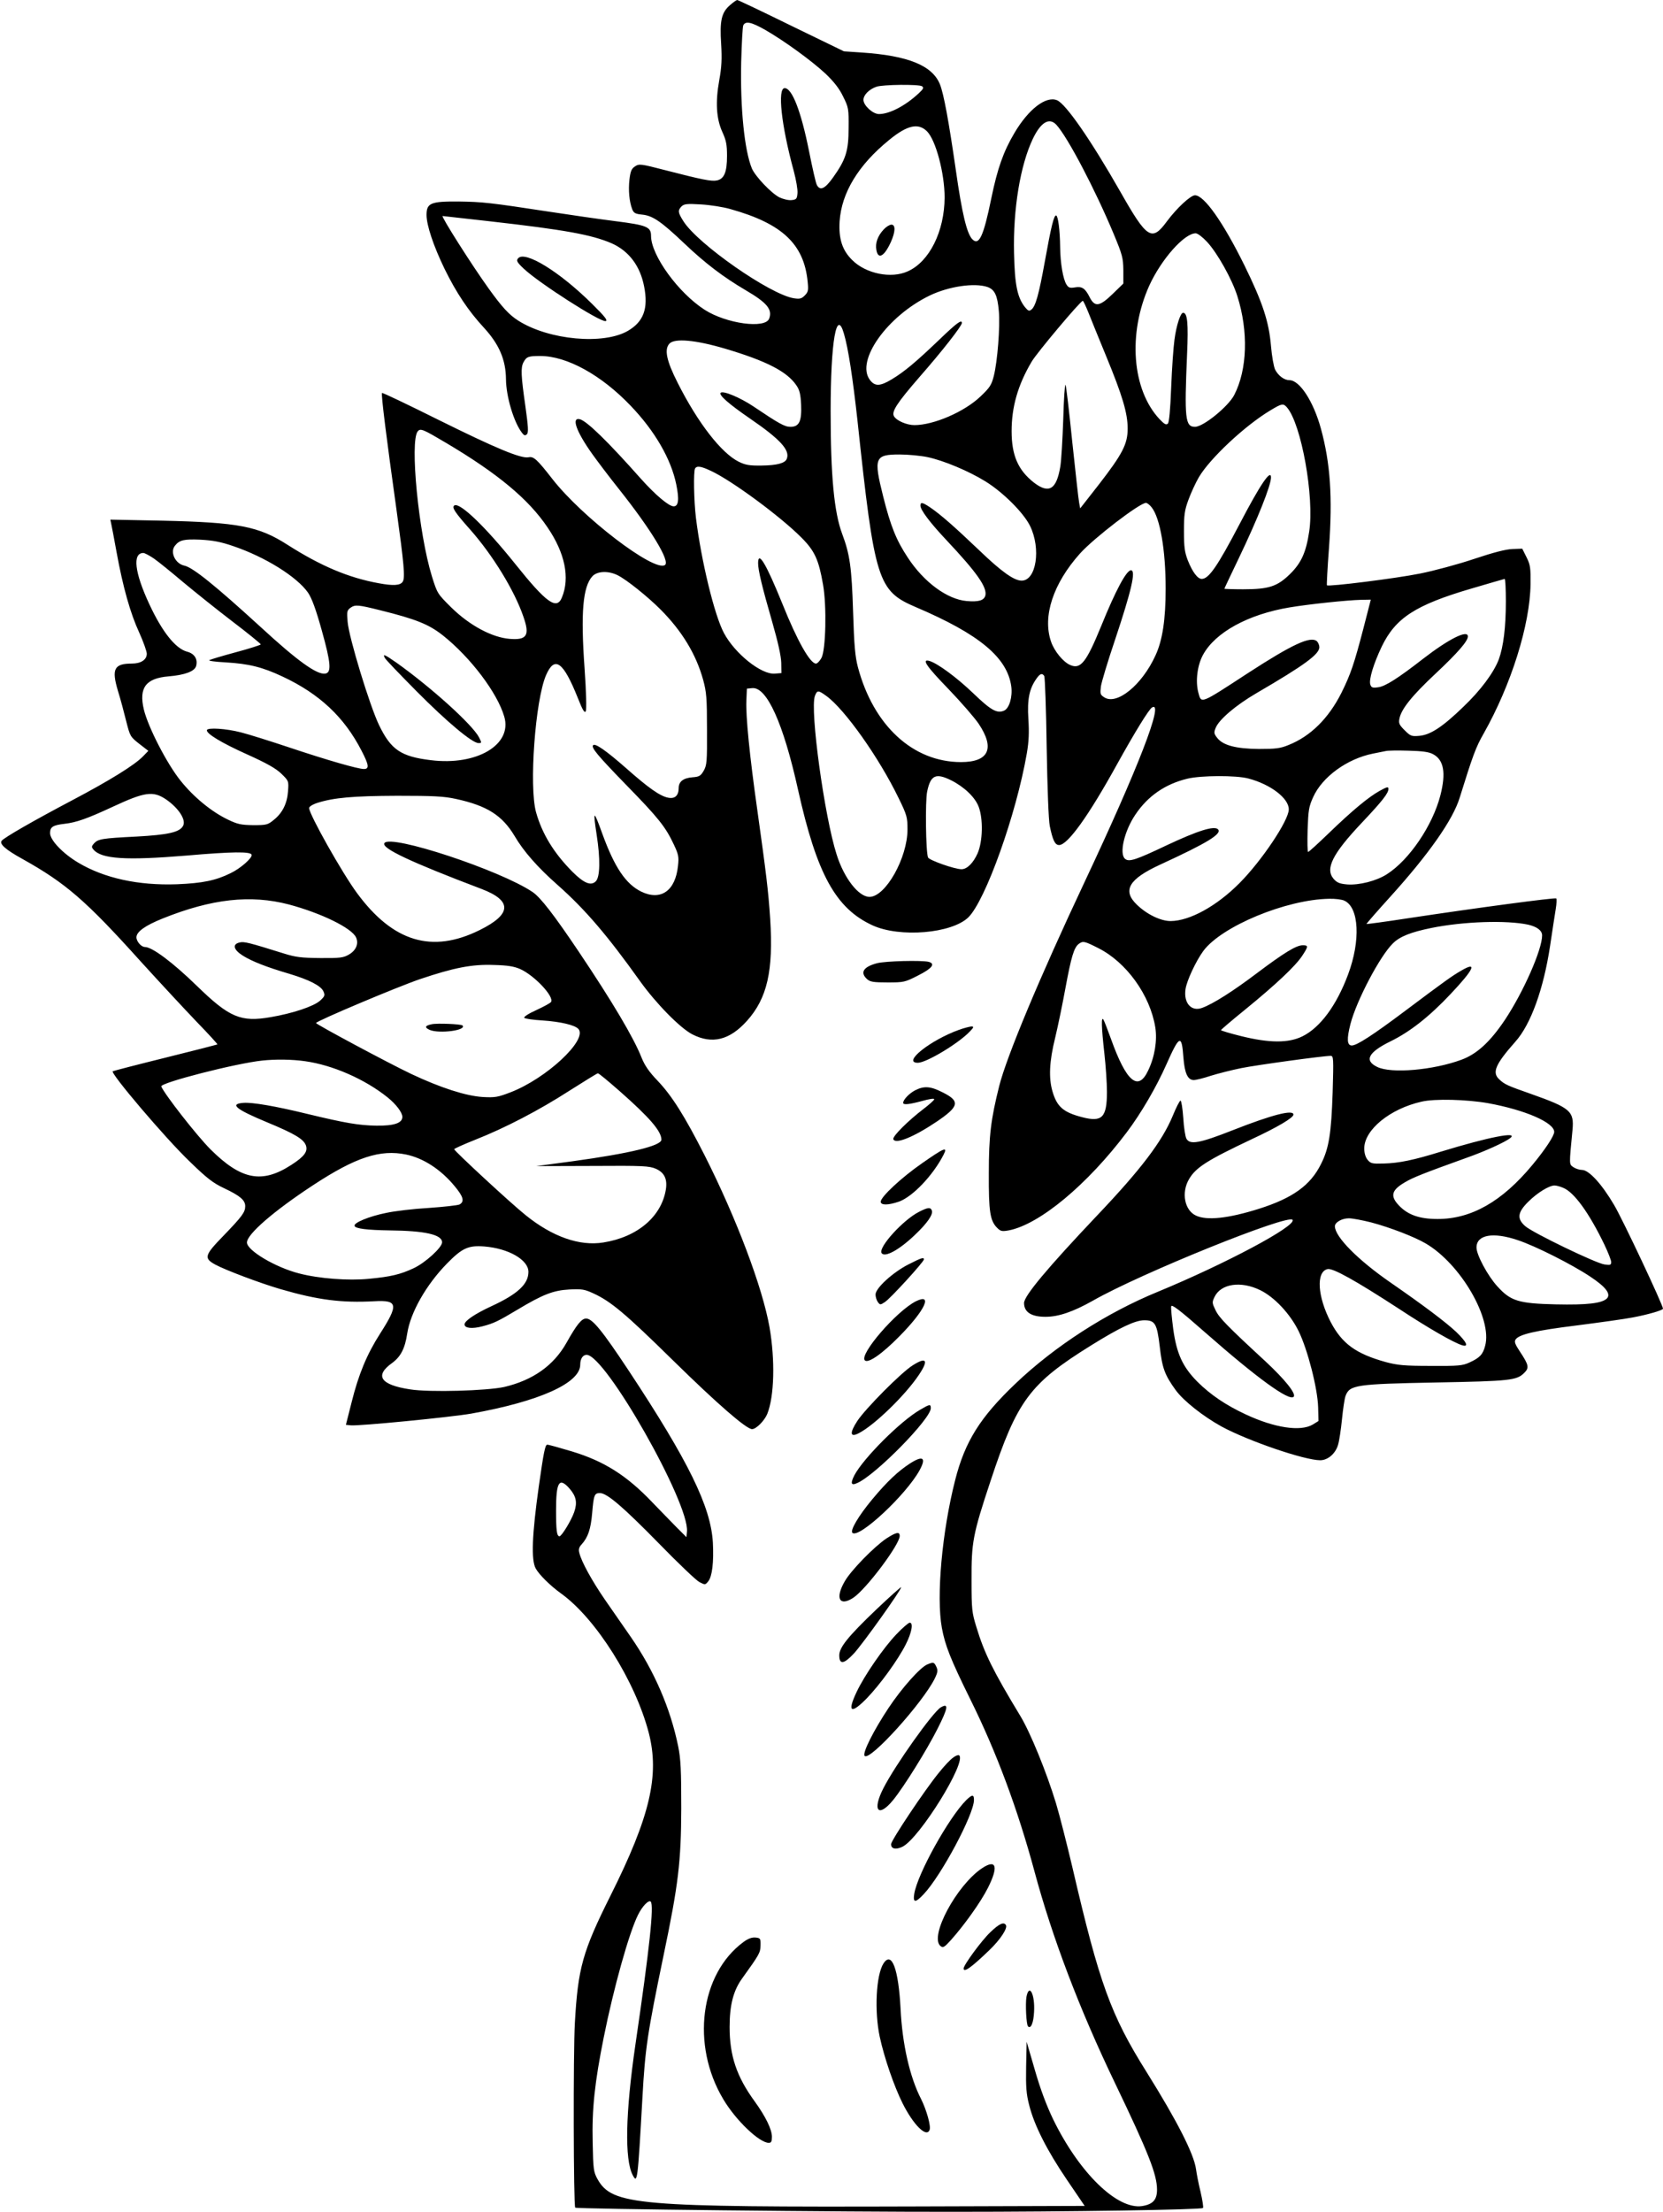  <svg version="1.0" xmlns="http://www.w3.org/2000/svg"
 width="963pt" height="1280pt" viewBox="0 0 963 1280"
 preserveAspectRatio="xMidYMid meet"><g transform="translate(0,1280) scale(0.1,-0.1)"
fill="#000000" stroke="none">
<path d="M4227 12770 c-49 -42 -60 -90 -51 -224 5 -87 3 -134 -11 -210 -23
-128 -17 -223 18 -300 22 -48 27 -73 27 -138 0 -93 -16 -133 -58 -142 -31 -7
-86 4 -303 60 -139 36 -148 37 -172 21 -20 -13 -26 -27 -32 -76 -7 -63 -1
-127 16 -172 9 -22 18 -27 58 -31 61 -6 110 -40 244 -167 121 -115 225 -194
356 -271 123 -72 155 -111 135 -164 -23 -60 -248 -29 -373 51 -153 98 -311
316 -311 428 0 52 -24 62 -205 85 -88 11 -261 36 -385 55 -341 52 -384 57
-525 59 -161 1 -185 -9 -185 -78 0 -59 40 -179 104 -311 68 -139 139 -245 228
-341 89 -97 127 -186 128 -299 1 -100 45 -248 93 -310 12 -16 18 -17 28 -8 10
10 8 44 -9 165 -25 174 -27 220 -11 251 18 33 28 37 97 37 154 0 353 -109 524
-288 141 -147 234 -309 264 -455 18 -88 13 -127 -15 -127 -28 0 -106 66 -191
161 -189 213 -311 332 -352 343 -51 13 -21 -71 70 -199 27 -38 97 -131 156
-205 187 -235 299 -420 266 -440 -64 -40 -480 278 -652 499 -88 113 -108 131
-137 125 -44 -9 -190 52 -525 218 -175 87 -321 157 -324 154 -6 -6 26 -262 84
-676 43 -311 51 -394 36 -416 -14 -22 -53 -25 -139 -9 -176 32 -336 100 -529
223 -167 107 -284 129 -722 139 l-303 6 5 -24 c3 -13 17 -87 31 -164 37 -203
80 -355 131 -465 24 -53 44 -109 44 -123 0 -35 -34 -57 -87 -57 -102 0 -118
-31 -80 -158 15 -48 36 -127 48 -176 22 -86 23 -89 75 -130 l53 -41 -32 -33
c-49 -50 -191 -138 -407 -252 -224 -118 -393 -215 -410 -235 -15 -18 21 -51
119 -105 253 -141 369 -242 687 -595 110 -121 255 -277 323 -348 68 -70 122
-129 120 -131 -2 -1 -137 -36 -299 -76 -162 -40 -300 -76 -307 -79 -17 -9 304
-387 446 -523 100 -97 135 -124 199 -154 93 -44 122 -69 122 -104 0 -35 -18
-59 -127 -172 -109 -112 -114 -129 -46 -166 57 -31 258 -107 378 -142 217 -63
353 -80 542 -70 138 8 142 -19 33 -189 -76 -119 -124 -235 -164 -396 l-33
-130 28 -3 c47 -5 579 47 699 68 396 71 630 177 630 283 0 34 15 57 37 57 109
0 597 -860 581 -1023 l-3 -32 -60 60 c-33 34 -96 98 -139 143 -148 155 -279
237 -464 293 -70 21 -134 39 -143 39 -12 0 -21 -44 -49 -242 -39 -277 -45
-425 -18 -474 20 -36 83 -99 147 -145 202 -145 430 -507 508 -807 63 -245 8
-483 -222 -942 -162 -324 -188 -419 -206 -735 -10 -175 -8 -1059 2 -1070 8 -8
1550 -25 2194 -24 673 0 1431 12 1441 22 4 3 -3 46 -14 94 -12 48 -23 107 -26
130 -12 89 -111 282 -286 562 -208 331 -274 514 -429 1181 -33 140 -76 309
-96 375 -54 178 -149 411 -207 506 -158 261 -208 362 -254 514 -26 84 -28 103
-28 270 -1 220 7 265 110 575 154 466 227 564 583 785 164 102 255 145 307
145 63 0 74 -19 90 -154 14 -123 29 -163 92 -250 46 -63 159 -152 266 -211
153 -83 480 -195 571 -195 44 0 88 38 103 88 7 22 17 88 23 148 6 60 15 122
21 137 24 63 61 68 523 77 432 8 468 12 512 56 29 29 26 45 -25 122 -28 42
-34 57 -26 70 19 30 111 52 354 82 132 17 277 37 323 46 87 16 177 42 177 51
0 21 -234 518 -283 600 -71 121 -146 203 -186 203 -14 0 -37 7 -50 16 -25 18
-25 8 -5 216 10 108 -12 127 -241 208 -137 48 -152 55 -182 83 -45 40 -24 88
92 219 89 99 163 303 201 553 13 88 28 185 33 215 5 30 6 58 3 61 -7 6 -458
-54 -861 -115 -129 -20 -236 -34 -238 -33 -1 2 61 73 138 158 221 244 363 445
402 574 76 244 93 291 139 371 159 282 268 628 271 864 1 93 -1 111 -23 155
l-25 50 -56 -2 c-38 -1 -111 -20 -222 -57 -92 -31 -233 -69 -314 -85 -138 -28
-530 -77 -539 -68 -2 2 3 100 12 218 21 291 8 488 -47 689 -43 157 -123 280
-182 280 -30 0 -64 25 -83 61 -8 17 -19 77 -24 137 -12 141 -48 251 -154 467
-123 249 -233 405 -286 405 -26 0 -106 -75 -162 -150 -88 -120 -115 -103 -270
170 -170 298 -315 508 -367 530 -64 26 -165 -51 -247 -190 -64 -108 -98 -206
-133 -375 -46 -225 -72 -279 -111 -239 -31 33 -59 146 -95 400 -41 284 -70
441 -92 496 -44 109 -184 166 -452 184 l-104 7 -305 148 c-167 82 -308 149
-313 149 -4 0 -23 -13 -42 -30z m206 -144 c109 -63 268 -178 348 -253 48 -46
79 -85 101 -131 32 -64 33 -72 32 -182 0 -134 -16 -183 -90 -287 -47 -66 -75
-79 -94 -43 -6 11 -26 99 -45 195 -46 230 -98 365 -141 365 -43 0 -20 -214 52
-478 14 -52 24 -110 22 -130 -3 -33 -6 -37 -35 -40 -17 -2 -49 6 -70 16 -48
25 -139 121 -159 167 -43 104 -68 348 -62 616 3 107 8 202 12 212 13 27 46 20
129 -27z m906 -325 c12 -8 8 -16 -19 -41 -77 -72 -169 -120 -230 -120 -36 0
-90 50 -90 82 0 28 32 61 75 76 37 13 245 15 264 3z m778 -223 c66 -72 225
-375 333 -634 49 -118 54 -136 55 -207 l0 -78 -62 -60 c-75 -73 -103 -77 -132
-21 -27 54 -45 66 -86 59 -29 -5 -38 -2 -49 16 -20 30 -36 125 -37 216 -1 100
-12 181 -23 184 -13 3 -29 -63 -66 -268 -34 -188 -53 -257 -77 -276 -13 -11
-19 -9 -38 14 -44 56 -59 129 -63 312 -6 255 36 509 109 662 46 96 95 125 136
81z m-749 -38 c51 -51 102 -243 102 -383 -1 -196 -88 -371 -213 -427 -96 -44
-243 -14 -322 65 -58 57 -79 123 -73 224 11 166 109 327 288 472 104 85 168
99 218 49z m-1138 -450 c300 -84 426 -203 447 -421 5 -49 3 -59 -17 -79 -19
-19 -29 -21 -63 -16 -138 22 -555 313 -639 445 -33 52 -34 63 -11 87 15 14 31
16 113 11 52 -3 129 -15 170 -27z m-1399 -70 c442 -50 594 -78 711 -128 99
-44 165 -130 188 -250 25 -127 -3 -203 -93 -256 -141 -83 -458 -54 -635 58
-54 34 -95 79 -172 186 -98 136 -278 420 -267 420 2 0 123 -14 268 -30z m4158
-119 c60 -64 145 -216 176 -314 65 -205 58 -426 -18 -573 -35 -67 -179 -184
-227 -184 -57 0 -62 47 -46 420 8 180 2 240 -23 240 -15 0 -39 -72 -50 -156
-6 -43 -15 -168 -19 -276 -5 -131 -12 -202 -19 -209 -10 -10 -20 -4 -48 25
-160 170 -185 495 -60 773 70 153 203 303 269 303 11 0 40 -22 65 -49z m-1270
-262 c41 -15 57 -48 65 -139 8 -90 -8 -292 -29 -375 -13 -52 -23 -68 -77 -119
-93 -89 -271 -166 -383 -166 -43 0 -103 25 -118 51 -16 26 16 76 149 229 129
147 244 294 244 311 0 22 -28 2 -128 -94 -139 -133 -205 -188 -278 -232 -68
-41 -98 -42 -127 -3 -83 111 101 369 347 488 110 53 260 75 335 49z m583 -146
c15 -38 61 -151 103 -253 95 -230 125 -331 125 -420 0 -89 -29 -146 -167 -324
l-108 -138 -6 33 c-4 19 -21 178 -40 354 -18 176 -35 324 -39 328 -4 4 -10
-86 -13 -200 -4 -114 -11 -237 -17 -273 -22 -132 -65 -159 -151 -94 -93 72
-131 158 -131 299 0 140 36 267 116 402 29 50 282 351 296 352 3 1 17 -29 32
-66z m-1415 -124 c25 -84 51 -255 78 -499 100 -935 117 -989 340 -1084 366
-156 528 -291 551 -458 8 -60 -11 -126 -41 -140 -41 -18 -75 0 -179 100 -96
92 -205 172 -253 187 -49 14 -20 -29 110 -163 73 -76 151 -166 174 -200 96
-143 59 -222 -102 -222 -278 0 -507 211 -597 549 -16 60 -22 126 -28 321 -8
257 -19 333 -63 450 -47 125 -67 338 -67 709 0 406 34 600 77 450z m-687 -87
c239 -71 357 -132 411 -211 19 -27 25 -51 28 -113 4 -96 -11 -128 -62 -128
-33 0 -67 19 -214 118 -76 51 -176 93 -190 79 -12 -13 49 -66 170 -149 175
-120 233 -183 213 -233 -9 -25 -56 -38 -146 -39 -70 -1 -93 3 -132 22 -101 50
-237 225 -354 457 -65 128 -78 193 -48 226 29 33 152 22 324 -29z m3252 -339
c84 -96 160 -522 129 -720 -18 -120 -46 -181 -111 -245 -74 -72 -122 -88 -272
-88 -59 0 -108 2 -108 3 0 2 39 84 86 182 106 221 184 416 184 462 0 51 -62
-40 -181 -268 -129 -246 -179 -319 -220 -319 -24 0 -54 40 -81 108 -18 47 -22
77 -22 167 0 94 3 121 26 183 15 41 42 99 60 130 64 109 267 299 414 387 66
40 75 42 96 18z m-4867 -207 c297 -176 476 -325 585 -487 102 -149 131 -293
84 -406 -30 -75 -90 -32 -270 193 -173 216 -322 359 -353 339 -17 -10 3 -40
92 -140 131 -148 257 -354 308 -504 38 -108 20 -136 -79 -128 -103 8 -233 78
-338 181 -81 80 -82 82 -113 181 -77 249 -129 782 -82 839 16 19 31 12 166
-68z m2785 -81 c95 -20 240 -81 337 -141 103 -64 221 -182 258 -258 64 -131
36 -316 -49 -316 -44 0 -117 52 -245 175 -149 142 -225 208 -285 249 -45 30
-56 32 -56 10 0 -25 55 -98 150 -199 178 -189 237 -274 226 -321 -8 -29 -39
-38 -109 -32 -112 10 -247 109 -340 251 -67 101 -100 183 -143 355 -56 223
-49 242 95 242 49 0 122 -7 161 -15z m-1255 -79 c122 -56 406 -266 526 -387
77 -77 100 -128 125 -272 22 -125 16 -377 -9 -424 -10 -18 -24 -33 -32 -33
-34 0 -109 133 -194 345 -95 234 -141 311 -141 236 0 -41 23 -137 82 -341 33
-115 51 -196 52 -235 l1 -60 -38 -3 c-78 -7 -231 115 -295 235 -55 103 -131
416 -162 666 -12 99 -15 270 -5 286 10 17 35 13 90 -13z m2554 -212 c49 -62
81 -247 81 -470 0 -178 -18 -299 -59 -387 -78 -171 -224 -290 -297 -242 -23
15 -24 20 -19 63 4 26 40 146 81 267 97 290 123 405 93 405 -26 0 -89 -117
-172 -322 -86 -210 -119 -252 -178 -227 -41 16 -95 82 -113 137 -50 146 13
336 168 509 81 90 346 293 382 293 7 0 22 -12 33 -26z m-5319 -224 c186 -63
370 -178 434 -270 22 -33 45 -95 79 -217 53 -189 58 -246 20 -251 -48 -7 -159
72 -373 269 -266 243 -394 346 -443 356 -52 11 -84 78 -54 115 26 33 51 39
147 35 73 -4 117 -12 190 -37z m-459 -72 c26 -18 100 -78 165 -133 66 -55 194
-158 287 -229 92 -70 167 -131 167 -135 0 -3 -64 -24 -143 -45 -78 -21 -148
-42 -155 -46 -8 -4 35 -10 95 -13 134 -8 212 -27 329 -82 214 -100 358 -235
458 -430 43 -83 45 -105 13 -105 -34 0 -212 51 -436 126 -108 36 -232 75 -276
86 -85 22 -193 29 -197 13 -4 -20 83 -73 232 -140 113 -51 167 -81 199 -112
43 -42 43 -42 39 -101 -5 -71 -32 -126 -82 -166 -35 -29 -43 -31 -119 -31 -71
1 -91 5 -149 33 -95 46 -197 130 -273 225 -78 97 -187 308 -212 411 -30 126
11 181 143 192 95 8 152 29 160 61 10 39 -10 71 -53 82 -67 18 -144 115 -218
274 -86 184 -99 297 -35 297 8 0 36 -15 61 -32z m2688 -98 c51 -26 171 -122
245 -196 125 -125 207 -260 248 -409 19 -70 22 -105 22 -285 1 -189 -1 -208
-19 -240 -18 -31 -27 -35 -65 -38 -53 -4 -80 -25 -80 -62 0 -44 -22 -64 -61
-56 -47 9 -115 57 -247 174 -112 98 -175 142 -187 130 -14 -13 25 -59 189
-228 188 -192 230 -245 277 -345 28 -59 31 -73 25 -126 -15 -144 -99 -203
-212 -149 -90 44 -155 140 -226 335 -51 141 -55 140 -33 -5 22 -141 20 -245
-5 -270 -28 -28 -69 -11 -136 56 -107 108 -175 219 -210 344 -41 148 -5 647
58 793 50 115 100 78 184 -132 28 -71 39 -89 46 -77 5 10 3 107 -7 249 -23
323 -10 473 46 533 29 30 94 32 148 4z m5141 -149 c0 -151 -14 -263 -41 -337
-29 -76 -104 -178 -206 -275 -119 -115 -189 -161 -253 -167 -46 -4 -52 -2 -86
32 -32 32 -36 41 -30 69 11 54 72 131 209 259 129 121 187 188 187 215 0 41
-110 -14 -259 -129 -144 -112 -219 -160 -260 -165 -33 -5 -40 -2 -46 16 -9 28
18 118 66 219 80 166 195 241 519 336 102 30 188 55 193 56 4 0 7 -58 7 -129z
m-825 -158 c-53 -203 -73 -263 -127 -372 -75 -149 -180 -252 -306 -302 -48
-20 -75 -23 -172 -23 -133 1 -210 21 -243 66 -18 23 -18 30 -7 57 20 48 116
130 236 200 278 162 364 225 364 266 0 12 -7 28 -15 35 -37 30 -141 -18 -400
-186 -279 -182 -268 -177 -286 -111 -17 65 -6 156 27 217 71 131 262 235 501
275 114 19 333 42 415 44 l56 1 -43 -167z m-5695 106 c210 -52 284 -82 366
-147 159 -127 314 -331 354 -469 48 -162 -158 -285 -425 -252 -173 21 -231 60
-300 203 -54 112 -174 505 -182 597 -5 61 -4 67 18 83 26 18 45 16 169 -15z
m3847 -381 c4 -7 11 -193 14 -413 4 -237 11 -422 18 -455 17 -82 30 -110 54
-110 50 0 172 171 337 470 101 182 182 314 201 326 73 44 -81 -353 -391 -1011
-260 -552 -451 -1009 -494 -1180 -48 -192 -60 -287 -60 -505 -1 -221 7 -274
48 -315 20 -20 28 -22 67 -15 178 34 455 264 684 568 83 110 172 263 229 392
77 173 89 177 99 38 7 -89 25 -128 60 -128 12 0 57 11 99 25 42 13 121 33 175
44 89 18 475 71 518 71 17 0 18 -11 12 -212 -8 -236 -21 -322 -67 -413 -61
-124 -164 -198 -360 -260 -178 -56 -302 -69 -365 -39 -66 31 -85 133 -40 210
40 69 106 110 366 233 146 68 239 123 239 141 0 31 -122 0 -351 -90 -193 -76
-249 -86 -269 -49 -6 11 -15 65 -18 120 -4 55 -11 100 -16 100 -5 0 -25 -39
-45 -88 -62 -149 -184 -310 -442 -581 -283 -299 -419 -461 -419 -502 0 -53 42
-80 124 -80 76 0 160 29 274 93 276 158 1134 504 1157 468 22 -36 -390 -255
-780 -416 -298 -122 -597 -315 -824 -531 -205 -195 -293 -335 -350 -559 -76
-298 -110 -674 -77 -855 19 -102 49 -179 165 -414 151 -304 274 -635 371 -994
103 -383 260 -797 467 -1227 193 -402 243 -528 243 -616 0 -59 -24 -85 -87
-95 -144 -21 -363 192 -514 501 -39 81 -74 174 -106 285 l-48 165 -3 -144 c-2
-118 1 -159 18 -224 29 -115 102 -260 219 -432 l102 -150 -983 -3 c-1611 -5
-1753 7 -1838 158 -23 42 -25 56 -28 211 -5 195 12 350 64 609 57 285 147 607
199 710 25 50 61 87 73 76 20 -21 -6 -266 -89 -831 -57 -391 -63 -662 -15
-752 27 -52 29 -33 56 447 16 288 28 369 124 832 84 402 100 535 101 843 0
223 -3 286 -18 360 -45 220 -139 437 -274 632 -43 62 -110 159 -150 216 -73
106 -136 219 -148 270 -6 21 -2 34 13 50 37 41 53 88 61 181 9 105 13 116 45
116 41 0 134 -80 342 -292 110 -113 216 -214 234 -223 33 -17 34 -17 51 4 23
28 33 111 27 225 -12 207 -140 469 -487 994 -155 234 -211 302 -247 302 -26 0
-54 -34 -114 -141 -74 -131 -194 -216 -360 -255 -99 -22 -431 -32 -545 -14
-172 26 -208 79 -104 153 49 36 74 83 87 170 19 123 110 282 230 405 88 90
124 106 216 99 140 -11 256 -77 256 -147 0 -71 -63 -129 -215 -199 -97 -45
-155 -85 -155 -105 0 -22 43 -27 104 -11 65 17 90 29 202 96 148 89 209 112
300 117 73 4 89 1 139 -22 103 -47 186 -117 465 -391 255 -250 422 -395 455
-395 24 0 72 49 88 88 41 102 46 312 13 502 -41 231 -191 629 -376 995 -114
224 -188 343 -272 431 -50 52 -75 89 -93 134 -45 114 -168 322 -365 615 -142
211 -220 312 -266 343 -186 126 -825 337 -858 283 -19 -29 148 -108 562 -265
179 -68 176 -146 -10 -238 -276 -137 -502 -69 -710 213 -86 116 -278 457 -278
493 0 8 20 21 48 30 95 30 206 40 462 41 210 0 270 -3 339 -18 181 -39 269
-95 341 -215 52 -89 134 -182 251 -285 158 -140 287 -291 474 -553 93 -130
234 -274 305 -310 114 -58 215 -33 315 78 118 131 154 291 135 590 -11 165
-23 262 -75 633 -44 309 -67 542 -63 630 l3 70 31 3 c84 8 180 -203 265 -587
109 -489 218 -688 432 -786 158 -72 457 -47 554 46 100 98 278 597 339 949 12
70 14 122 9 200 -7 113 5 174 47 233 21 30 33 33 45 15z m-1261 -116 c106 -77
304 -356 417 -589 49 -100 52 -112 52 -183 0 -164 -127 -390 -220 -390 -63 0
-147 108 -190 244 -71 220 -156 841 -126 919 13 34 19 34 67 -1z m3512 -336
c63 -33 76 -108 43 -238 -45 -175 -180 -374 -310 -457 -61 -39 -160 -64 -230
-59 -44 4 -59 10 -79 33 -49 58 -6 144 163 323 121 128 155 172 155 197 0 14
-8 12 -50 -11 -65 -36 -158 -113 -296 -246 -61 -59 -115 -108 -119 -108 -4 0
-5 57 -3 128 4 113 7 134 32 189 53 118 197 222 346 252 30 6 64 13 75 15 11
3 70 4 130 2 81 -2 119 -7 143 -20z m-2791 -151 c76 -38 139 -98 160 -153 27
-71 24 -201 -6 -270 -25 -56 -61 -92 -93 -92 -40 0 -187 52 -194 68 -13 32
-17 326 -5 382 20 95 50 108 138 65z m1722 10 c130 -34 236 -116 234 -180 -2
-65 -156 -295 -285 -425 -132 -133 -288 -219 -399 -220 -57 0 -137 38 -196 95
-85 82 -47 148 136 232 272 125 359 178 334 204 -22 22 -117 -8 -296 -92 -183
-87 -219 -98 -242 -79 -35 29 -5 160 59 255 72 108 173 178 302 209 79 19 283
20 353 1z m-6266 -122 c72 -50 116 -118 97 -152 -19 -37 -87 -52 -270 -62
-200 -10 -222 -14 -246 -40 -14 -16 -15 -21 -3 -35 46 -55 188 -64 539 -35
265 23 371 24 377 5 6 -18 -65 -80 -122 -107 -85 -42 -162 -58 -310 -64 -224
-8 -421 35 -572 125 -89 53 -163 130 -163 171 0 36 16 46 85 54 68 8 128 29
277 98 187 87 235 94 311 42z m710 -607 c187 -50 364 -136 389 -191 16 -36 0
-75 -42 -99 -31 -18 -51 -21 -165 -20 -109 1 -143 5 -210 26 -202 63 -232 71
-258 64 -43 -10 -35 -42 19 -76 53 -33 136 -66 269 -105 116 -35 183 -69 198
-102 10 -23 8 -28 -20 -54 -38 -33 -157 -73 -286 -95 -173 -30 -239 -2 -427
181 -141 137 -259 225 -301 225 -21 0 -49 32 -49 56 0 32 50 68 152 109 284
114 509 139 731 81z m6112 22 c85 -39 95 -231 21 -428 -67 -179 -161 -306
-264 -357 -81 -40 -192 -39 -354 1 -65 16 -118 32 -118 35 1 3 65 58 143 121
174 142 287 248 327 308 37 56 37 62 4 62 -38 0 -108 -43 -269 -164 -135 -102
-250 -175 -313 -198 -63 -24 -109 27 -97 108 7 49 60 162 103 221 106 143 480
298 729 302 34 1 74 -4 88 -11z m1065 -139 c51 -12 80 -34 80 -62 0 -82 -108
-327 -215 -488 -85 -127 -162 -198 -251 -231 -164 -61 -409 -82 -489 -42 -77
37 -52 85 79 149 112 55 224 143 348 275 133 141 155 189 61 134 -56 -32 -97
-62 -328 -235 -184 -138 -278 -199 -307 -199 -28 0 -30 38 -8 124 35 136 172
396 247 468 40 39 103 64 221 88 187 38 437 46 562 19z m-2491 -135 c164 -82
301 -273 331 -459 12 -75 -3 -170 -41 -249 -58 -125 -127 -66 -216 183 -19 52
-38 102 -43 110 -14 24 -12 -42 5 -194 8 -71 15 -172 15 -223 0 -149 -28 -177
-143 -147 -109 28 -146 60 -172 148 -23 78 -19 174 15 311 16 66 43 197 60
290 33 178 49 233 77 254 24 18 33 16 112 -24z m-3346 -122 c82 -37 197 -159
178 -190 -3 -6 -42 -27 -85 -47 -47 -21 -75 -40 -70 -45 5 -5 52 -12 104 -15
106 -7 191 -27 210 -50 53 -63 -186 -286 -394 -366 -73 -28 -89 -31 -161 -27
-97 6 -243 53 -413 133 -129 61 -551 287 -552 295 0 11 475 211 602 254 196
66 301 87 428 82 79 -2 117 -8 153 -24z m-1246 -533 c158 -22 345 -103 477
-209 49 -39 86 -88 86 -113 0 -36 -48 -52 -150 -51 -104 2 -180 15 -400 68
-184 45 -319 68 -370 64 -83 -6 -45 -37 138 -113 157 -65 209 -96 223 -132 13
-36 -8 -65 -84 -114 -170 -110 -290 -87 -468 90 -80 80 -268 321 -285 364 -8
21 432 134 586 150 75 8 172 7 247 -4z m1820 -172 c175 -154 243 -233 243
-282 0 -35 -180 -79 -515 -125 l-210 -28 325 1 c295 2 329 0 367 -16 50 -22
68 -59 59 -119 -25 -158 -165 -277 -363 -308 -137 -22 -294 33 -449 158 -84
67 -414 372 -414 382 0 3 55 28 123 55 172 68 367 169 547 285 85 54 158 99
162 99 5 1 61 -46 125 -102z m5031 -71 c214 -39 382 -112 382 -166 0 -23 -53
-103 -127 -192 -175 -211 -353 -312 -548 -312 -104 0 -171 23 -223 77 -53 55
-45 89 31 134 48 29 109 53 362 144 105 37 221 90 250 113 52 41 -125 6 -400
-78 -158 -49 -244 -67 -333 -69 -66 -2 -75 0 -93 22 -12 15 -19 39 -19 65 0
108 149 230 332 271 76 18 262 13 386 -9z m-6266 -297 c100 -21 200 -86 279
-181 53 -63 60 -91 30 -108 -11 -5 -91 -14 -178 -20 -87 -5 -198 -18 -248 -29
-99 -20 -188 -57 -182 -75 5 -16 74 -24 202 -26 205 -2 305 -24 305 -69 0 -30
-98 -119 -165 -150 -77 -36 -132 -49 -258 -61 -119 -12 -290 1 -405 31 -137
35 -302 133 -302 179 0 48 155 182 382 331 248 163 390 209 540 178z m6701
-193 c63 -26 149 -145 237 -327 22 -46 40 -92 40 -102 0 -17 -5 -19 -39 -14
-48 6 -413 182 -458 221 -50 43 -46 80 17 142 52 52 121 94 152 94 10 0 33 -6
51 -14z m-1112 -200 c109 -29 249 -83 314 -121 203 -118 388 -437 345 -593
-13 -50 -31 -69 -90 -96 -41 -19 -63 -21 -225 -20 -154 0 -192 4 -260 22 -173
48 -253 106 -319 231 -77 148 -86 291 -19 307 30 8 162 -66 410 -227 173 -114
321 -199 371 -214 39 -11 25 19 -35 77 -63 59 -191 155 -379 285 -190 131
-324 266 -324 327 0 23 41 46 81 46 20 0 79 -11 130 -24z m847 -102 c101 -33
315 -141 420 -211 91 -60 122 -101 97 -127 -29 -28 -114 -38 -295 -34 -217 5
-262 19 -339 104 -56 61 -121 182 -121 225 0 74 96 91 238 43z m-1490 -290
c82 -40 173 -137 222 -237 52 -106 110 -331 113 -441 l2 -79 -34 -21 c-71 -41
-220 -19 -387 59 -116 54 -203 113 -280 189 -85 86 -120 161 -140 304 -8 62
-14 122 -12 132 2 15 45 -17 203 -156 295 -259 480 -393 506 -367 17 17 -51
101 -164 206 -220 203 -267 251 -288 295 -20 41 -21 46 -6 77 37 77 153 94
265 39z m-4000 -1148 c39 -45 46 -81 27 -136 -17 -49 -73 -140 -85 -140 -16 0
-20 34 -20 151 0 164 18 193 78 125z"/>
<path d="M5118 11473 c-35 -37 -51 -80 -43 -120 10 -57 46 -37 84 47 26 58 28
100 3 100 -10 0 -30 -12 -44 -27z"/>
<path d="M3000 11305 c-11 -13 -7 -22 32 -59 86 -82 443 -311 475 -304 14 3
-4 26 -77 98 -188 187 -391 312 -430 265z"/>
<path d="M2229 8992 c5 -10 89 -97 185 -194 177 -178 321 -298 357 -298 19 0
19 1 3 33 -38 73 -271 284 -475 430 -73 51 -85 56 -70 29z"/>
<path d="M5078 7226 c-79 -21 -99 -54 -57 -92 18 -16 37 -19 119 -19 94 0 100
1 176 40 82 41 102 68 62 79 -40 10 -251 5 -300 -8z"/>
<path d="M5554 6841 c-169 -61 -331 -191 -239 -191 49 0 234 111 300 180 25
26 26 30 9 30 -10 -1 -42 -9 -70 -19z"/>
<path d="M5298 6490 c-34 -18 -68 -54 -68 -72 0 -13 36 -9 110 11 39 11 70 16
70 10 0 -5 -28 -30 -62 -56 -88 -67 -181 -159 -175 -175 11 -32 120 13 252
102 130 88 136 118 33 169 -70 36 -108 38 -160 11z"/>
<path d="M5340 6069 c-120 -83 -240 -195 -240 -223 0 -21 42 -21 104 0 79 27
198 151 260 272 25 49 5 41 -124 -49z"/>
<path d="M5321 5787 c-91 -46 -236 -205 -216 -238 18 -28 102 18 193 105 71
67 107 119 98 141 -7 20 -23 19 -75 -8z"/>
<path d="M5260 5483 c-90 -46 -190 -137 -190 -174 0 -14 6 -33 13 -43 13 -18
15 -18 42 0 31 20 225 232 225 246 0 14 -13 10 -90 -29z"/>
<path d="M5304 5270 c-112 -56 -330 -308 -296 -342 19 -19 100 37 202 141 146
148 194 250 94 201z"/>
<path d="M5285 4899 c-66 -41 -272 -249 -320 -321 -46 -70 -43 -98 7 -72 91
46 271 221 349 338 58 86 44 106 -36 55z"/>
<path d="M5328 4642 c-113 -65 -326 -278 -380 -378 -25 -49 -20 -63 18 -45
108 49 424 371 424 432 0 25 -6 24 -62 -9z"/>
<path d="M5269 4331 c-68 -44 -132 -104 -217 -206 -81 -97 -130 -181 -116
-195 37 -36 312 221 389 362 40 73 20 88 -56 39z"/>
<path d="M5134 3898 c-71 -47 -208 -187 -243 -250 -56 -97 -30 -146 50 -94 75
50 269 308 269 358 0 26 -20 22 -76 -14z"/>
<path d="M5073 3485 c-162 -155 -213 -218 -213 -264 0 -55 27 -51 84 10 53 57
281 377 274 384 -2 2 -67 -56 -145 -130z"/>
<path d="M5190 3342 c-73 -76 -185 -238 -230 -334 -55 -116 -33 -130 60 -35
76 79 179 220 225 311 35 69 45 126 23 126 -7 0 -42 -30 -78 -68z"/>
<path d="M5371 3169 c-41 -16 -149 -137 -226 -253 -87 -131 -153 -262 -138
-277 31 -31 337 308 406 448 17 35 19 47 9 68 -13 27 -16 28 -51 14z"/>
<path d="M5448 2920 c-46 -27 -265 -335 -333 -469 -66 -129 -29 -173 58 -66
63 78 194 288 257 413 60 119 65 149 18 122z"/>
<path d="M5519 2629 c-15 -10 -52 -49 -82 -87 -80 -97 -277 -392 -277 -414 0
-27 27 -33 65 -15 99 47 379 499 328 530 -4 3 -20 -3 -34 -14z"/>
<path d="M5595 2383 c-101 -101 -283 -428 -301 -543 -8 -52 7 -52 54 -2 102
107 292 463 292 546 0 33 -10 33 -45 -1z"/>
<path d="M5688 1990 c-148 -98 -308 -396 -242 -451 15 -12 22 -8 61 35 77 86
172 219 213 300 63 124 50 170 -32 116z"/>
<path d="M5735 1619 c-50 -47 -155 -190 -155 -210 0 -26 44 5 148 105 64 61
108 128 97 146 -12 20 -38 9 -90 -41z"/>
<path d="M4305 1562 c-251 -185 -304 -596 -117 -909 72 -122 209 -253 264
-253 14 0 18 8 18 35 0 43 -37 118 -100 205 -104 143 -145 263 -145 430 0 128
22 212 73 282 100 139 105 148 106 190 1 41 -1 43 -29 46 -21 2 -43 -6 -70
-26z"/>
<path d="M5116 1438 c-43 -67 -53 -276 -22 -423 27 -125 83 -286 132 -385 64
-128 140 -202 157 -155 9 21 -18 116 -49 178 -66 128 -109 318 -119 522 -12
231 -51 337 -99 263z"/>
<path d="M5944 1245 c-7 -42 -1 -161 9 -171 16 -17 32 20 35 84 6 100 -28 168
-44 87z"/>
<path d="M2500 6873 c-40 -8 -43 -19 -11 -33 56 -23 216 -2 189 26 -8 8 -147
14 -178 7z"/>
</g>
</svg>
